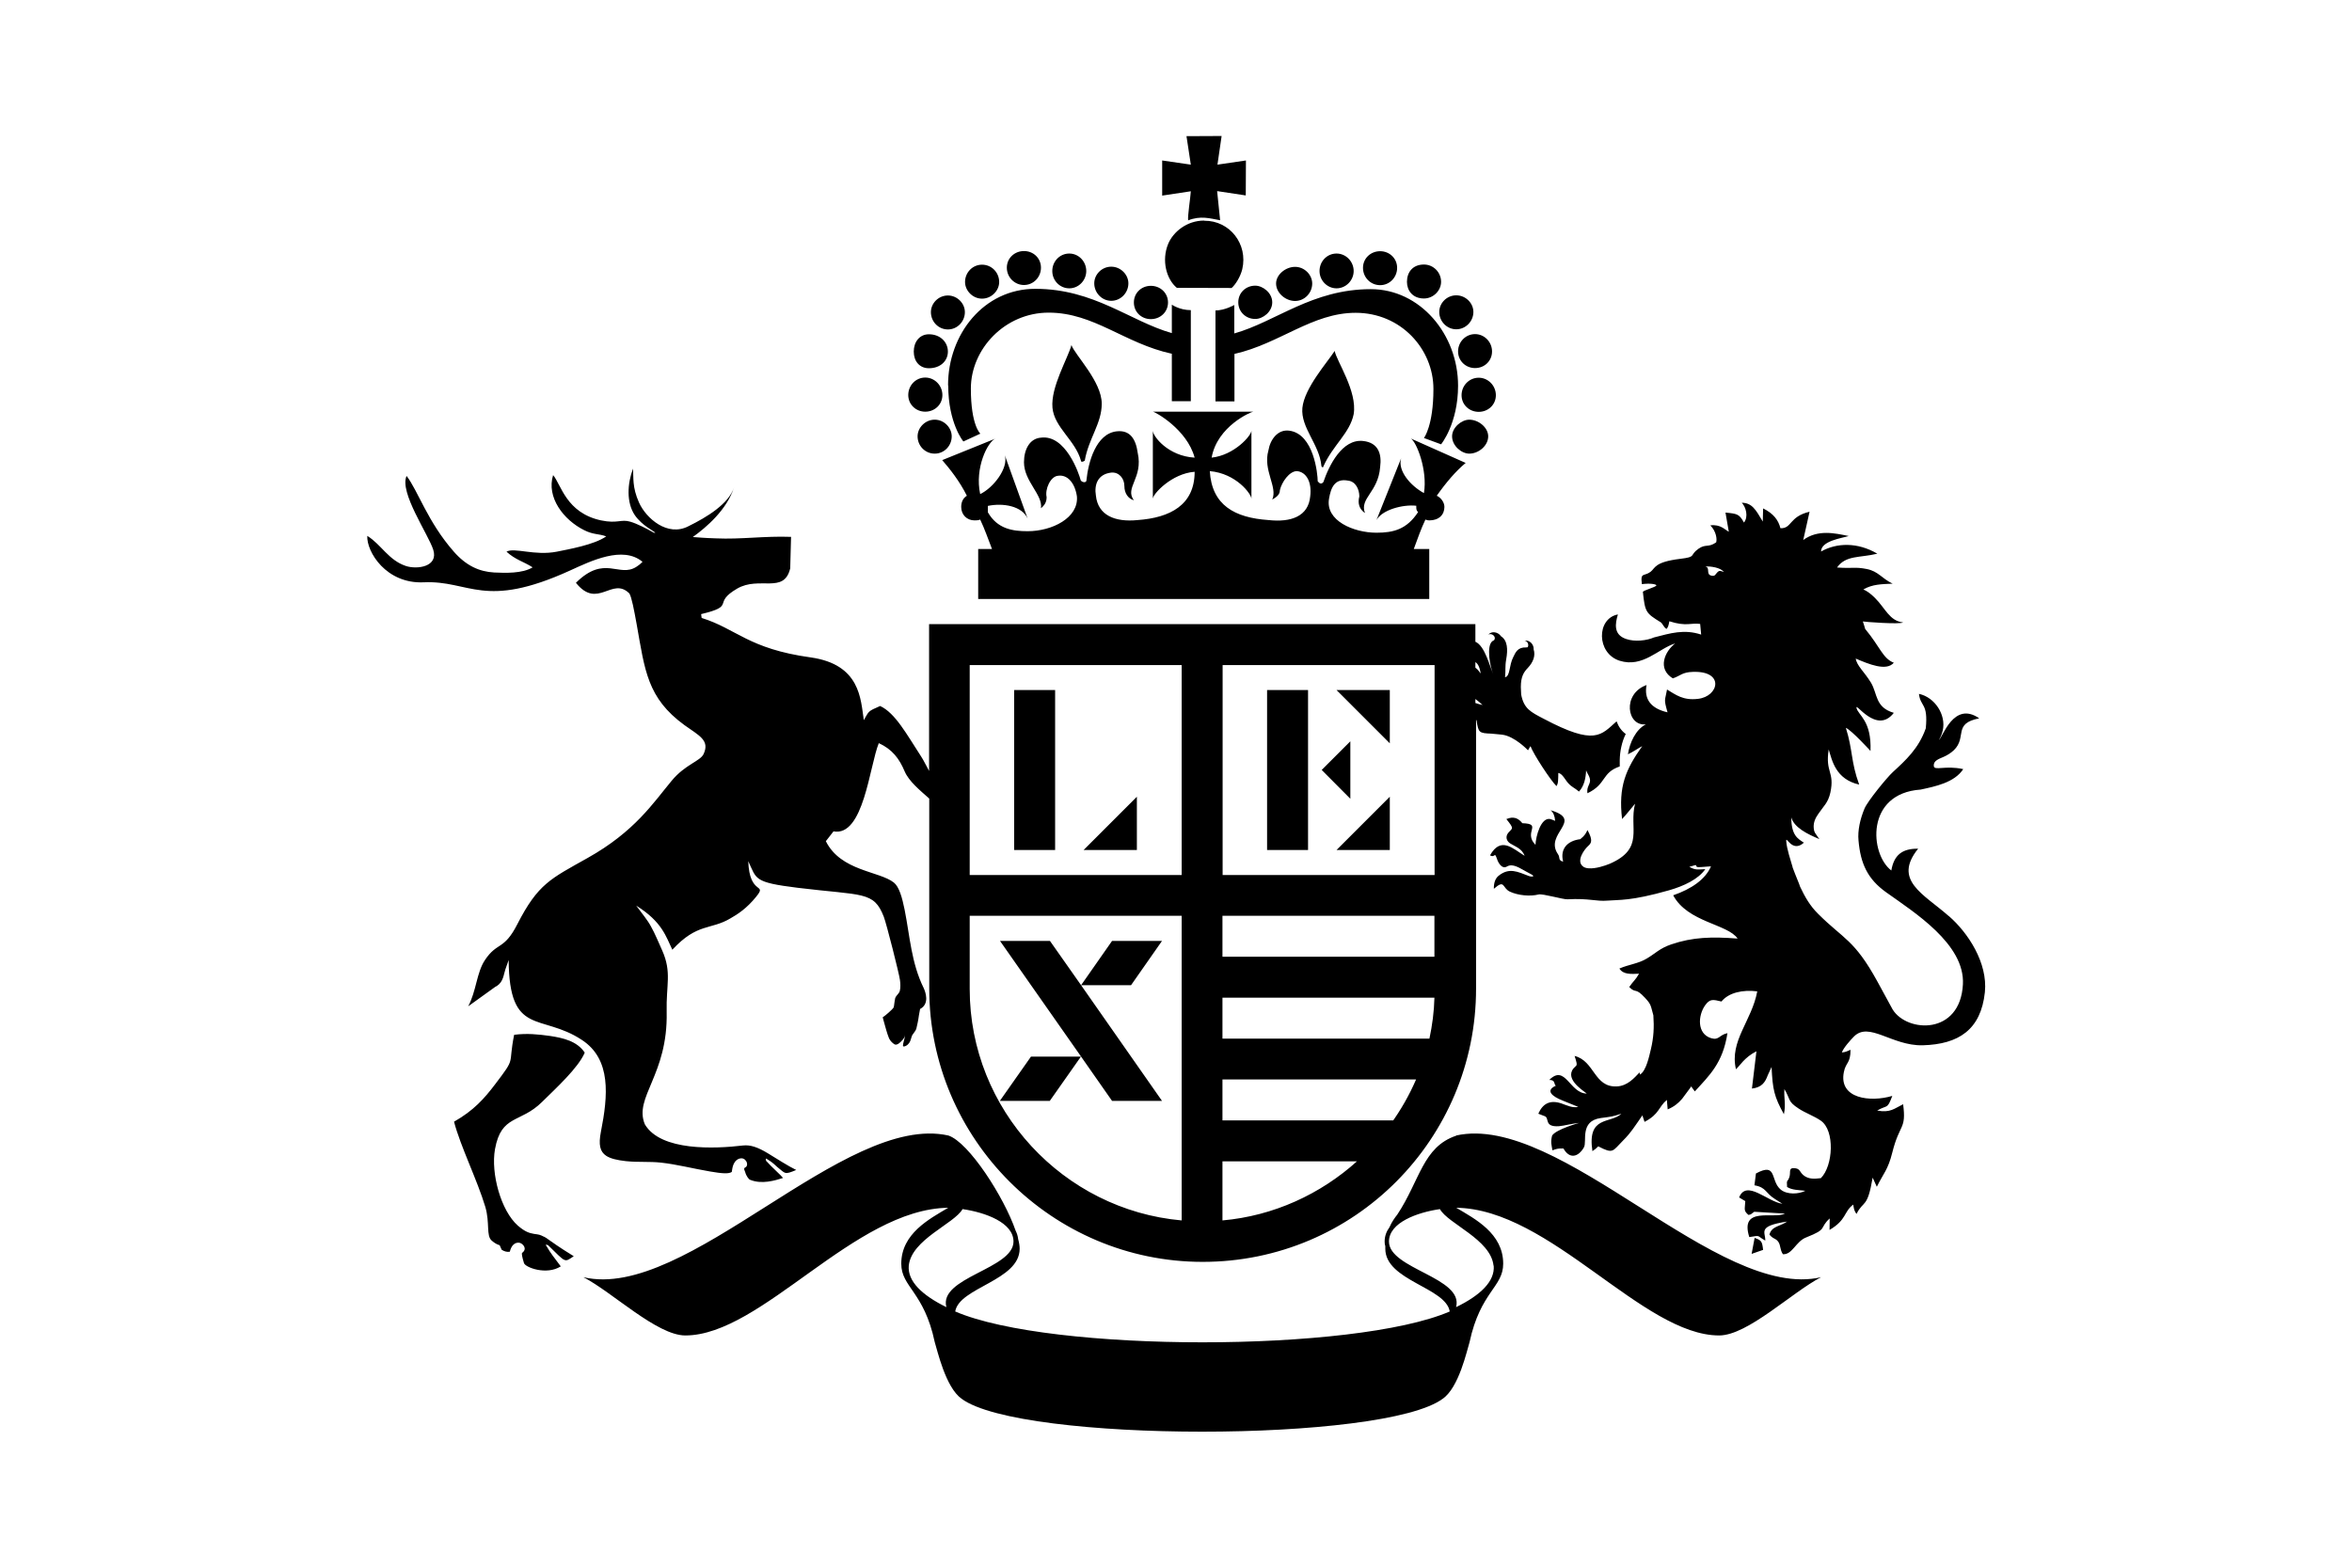 <svg xmlns="http://www.w3.org/2000/svg" xmlns:xlink="http://www.w3.org/1999/xlink" xmlns:xodm="http://www.corel.com/coreldraw/odm/2003" xml:space="preserve" width="0.846in" height="0.564in" style="shape-rendering:geometricPrecision; text-rendering:geometricPrecision; image-rendering:optimizeQuality; fill-rule:evenodd; clip-rule:evenodd" viewBox="0 0 141.22 94.17"> <defs> <style type="text/css"> .fil1 {fill:none} .fil0 {fill:black;fill-rule:nonzero} </style> </defs> <g id="Layer_x0020_1">  <path class="fil0" d="M61.48 17.12c0.57,0 1.02,-0.47 1.02,-1.04 0,-0.57 -0.45,-1 -1.02,-1 -0.57,0 -1.03,0.43 -1.03,1 0,0.57 0.46,1.04 1.03,1.04zm-3.26 35.44l12.73 0 0 -12.61 -12.73 0 0 12.61zm15.19 0l12.73 0 0 -12.61 -12.73 0 0 12.61zm-15.19 2.45l0 4.4c0,7.26 5.63,13.27 12.73,13.9l0 -18.3 -12.73 0zm27.91 0l-12.73 0 0 2.46 12.73 0 0 -2.46zm-12.73 4.92l0 2.46 12.43 0c0.17,-0.8 0.28,-1.62 0.3,-2.46l0 0 -12.72 0zm0 4.91l0 2.46 10.26 0c-0.05,0.07 -0.1,0.14 -0.15,0.21 0.6,-0.83 1.11,-1.72 1.52,-2.67l-11.64 0zm0 4.92l0 3.55c3.07,-0.27 5.9,-1.58 8.1,-3.57l-0.02 0.02 -8.08 0zm-17.64 -32.27l32.83 0 0 1.06c0.58,0.25 0.86,1.5 1.08,1.95 -0.19,-0.39 -0.45,-1.73 -0.04,-2l0.08 -0.04c0.17,-0.22 -0.16,-0.47 -0.35,-0.33 0.2,-0.25 0.6,-0.17 0.77,0.09 0.39,0.25 0.42,0.78 0.31,1.39 -0.08,0.46 -0.02,0.65 -0.07,1.07 0.32,-0.05 0.23,-0.71 0.5,-1.22 0.13,-0.26 0.25,-0.59 0.77,-0.57l0.09 -0.01c0.09,-0.14 -0,-0.38 -0.19,-0.39 0.3,-0.07 0.57,0.22 0.55,0.52 0.12,0.38 -0.03,0.77 -0.35,1.11 -0.25,0.26 -0.42,0.53 -0.42,1.15l0.02 0.45c0.16,0.85 0.57,1.05 1.36,1.46 3.08,1.63 3.43,0.98 4.37,0.15 0.11,0.31 0.3,0.58 0.55,0.76 -0.24,0.48 -0.35,1.05 -0.36,1.56l-0 0.39c-1.11,0.38 -0.78,1.06 -1.94,1.61 -0.08,-0.57 0.39,-0.56 -0,-1.2 -0.05,-0.12 -0.07,-0.15 -0.08,-0.18 -0.02,0.48 -0.12,0.95 -0.43,1.28 -0.26,-0.23 -0.41,-0.25 -0.64,-0.5 -0.18,-0.19 -0.35,-0.58 -0.6,-0.62 -0.01,0.47 -0,0.62 -0.11,0.79 -0.34,-0.32 -1.4,-1.94 -1.56,-2.4 -0.02,0.02 -0.15,0.25 -0.15,0.25 0,0 -0.8,-0.85 -1.56,-0.94l-0.63 -0.06c-0.75,-0.03 -0.79,-0.05 -0.9,-0.8l-0.03 -0.02 0 16.14c0,9.01 -7.29,16.41 -16.42,16.41 -9.03,0 -16.42,-7.38 -16.42,-16.41l0 -11.42c-0.55,-0.49 -1.22,-1.03 -1.48,-1.64 -0.32,-0.76 -0.74,-1.32 -1.55,-1.69 -0.56,1.38 -0.91,5.64 -2.72,5.3 -0.21,0.28 -0.38,0.48 -0.46,0.59 0.9,1.81 3.22,1.79 4.09,2.49 0.31,0.25 0.49,0.88 0.64,1.62 0.32,1.61 0.4,3.2 1.15,4.72 0.1,0.22 0.37,0.94 -0.22,1.25l-0.07 0.38c-0.02,0.14 -0.04,0.28 -0.07,0.42 -0.03,0.13 -0.05,0.24 -0.08,0.36 -0.03,0.11 -0.09,0.19 -0.15,0.27 -0.03,0.04 -0.07,0.09 -0.1,0.14 -0.03,0.06 -0.05,0.13 -0.07,0.2 -0.03,0.1 -0.06,0.21 -0.14,0.3 -0.08,0.11 -0.19,0.17 -0.32,0.19l-0 -0.03 0 -0 -0.03 0c-0,-0.09 0.02,-0.19 0.05,-0.29 0.01,-0.04 0.09,-0.29 0.06,-0.39 0.05,0.16 -0.25,0.45 -0.37,0.53 -0.18,0.11 -0.24,0.06 -0.37,-0.05 -0.1,-0.09 -0.17,-0.19 -0.21,-0.28 -0.12,-0.3 -0.21,-0.65 -0.3,-0.97l-0.07 -0.26 -0.01 -0.02 0.02 -0.01c0.14,-0.09 0.56,-0.45 0.64,-0.58 0.02,-0.05 0.03,-0.14 0.04,-0.23 0.01,-0.1 0.03,-0.19 0.04,-0.25 0,-0.11 0.08,-0.21 0.16,-0.3 0.06,-0.07 0.11,-0.14 0.13,-0.21 0.05,-0.18 0.04,-0.46 0.01,-0.66 -0.04,-0.35 -0.81,-3.39 -0.97,-3.8 -0.6,-1.55 -1.25,-1.26 -5.17,-1.74 -2.67,-0.33 -2.46,-0.52 -2.97,-1.6 0.07,2.1 1.16,1.29 0.48,2.13 -0.57,0.71 -1.12,1.06 -1.54,1.3 -1.2,0.72 -1.99,0.26 -3.5,1.89 -0.38,-0.78 -0.6,-1.67 -2.17,-2.65l0.49 0.65c0.18,0.25 0.27,0.37 0.39,0.59 0.25,0.44 0.47,0.99 0.68,1.45 0.59,1.33 0.23,2.06 0.27,3.7 0.08,3.8 -1.99,5.12 -1.31,6.75 0.96,1.62 4.21,1.47 5.89,1.27 0.45,-0.05 0.89,0.1 1.5,0.47 0.49,0.3 1.24,0.78 1.7,1 -0.73,0.31 -0.64,0.21 -1.14,-0.18 -0.38,-0.35 -0.37,-0.31 -0.65,-0.5 -0.06,-0.01 -0.03,0.08 -0.02,0.13 0.33,0.37 0.92,0.89 1.02,1.03 -0.48,0.15 -1.27,0.4 -1.98,0.11 -0.06,-0.01 -0.23,-0.22 -0.29,-0.45 -0.02,-0.07 -0.12,-0.23 -0.02,-0.28 0.16,-0.06 0.16,-0.26 0.07,-0.4 -0.1,-0.14 -0.23,-0.2 -0.44,-0.13 -0.41,0.18 -0.39,0.73 -0.42,0.79 -0.18,0.12 -0.57,0.1 -1.31,-0.03 -1,-0.17 -2.01,-0.43 -2.93,-0.53 -0.72,-0.08 -1.35,-0.01 -2.12,-0.09 -0.53,-0.06 -0.92,-0.15 -1.18,-0.32 -0.38,-0.25 -0.47,-0.67 -0.32,-1.44 0.43,-2.18 0.63,-4.36 -1.14,-5.52 -2.47,-1.63 -4.36,-0.17 -4.4,-4.8l-0.2 0.57c-0.1,0.29 -0.11,0.73 -0.51,0.99 -0.01,0.01 -0.07,0.03 -0.08,0.04l-1.64 1.18c0.49,-0.91 0.5,-2.01 1,-2.77 0.74,-1.12 1.14,-0.57 1.95,-2.16 1.25,-2.44 2,-2.73 4.22,-3.98 2.84,-1.59 3.95,-3.32 5.05,-4.64 0.82,-0.99 1.72,-1.17 1.92,-1.61 0.38,-0.82 -0.27,-1.1 -1.15,-1.73 -2.24,-1.63 -2.38,-3.3 -2.87,-6.05 -0.16,-0.88 -0.3,-1.63 -0.44,-1.86 -1.04,-1.04 -1.9,0.99 -3.21,-0.64 1.72,-1.71 2.58,-0.29 3.63,-0.96 0.16,-0.1 0.24,-0.17 0.37,-0.3 -1.18,-0.99 -3.1,-0.05 -4.35,0.52 -5.2,2.37 -6.01,0.58 -8.8,0.71 -2.24,0.1 -3.43,-1.83 -3.38,-2.79 0.84,0.52 1.27,1.46 2.32,1.81 0.67,0.22 1.97,0.05 1.64,-0.98 -0.29,-0.92 -2.05,-3.45 -1.6,-4.43 0.68,0.88 1.26,2.75 2.83,4.54 0.75,0.86 1.54,1.21 2.43,1.26 0.65,0.03 1.7,0.07 2.31,-0.31 -0.57,-0.36 -1.03,-0.45 -1.57,-0.94 0.47,-0.27 1.69,0.26 3.02,0 0.68,-0.14 2.25,-0.41 2.97,-0.92 -0.47,-0.17 -0.76,-0.09 -1.32,-0.37 -1.25,-0.62 -2.28,-1.98 -1.87,-3.31 0.48,0.56 0.78,2.27 2.88,2.72 1,0.21 1.19,-0.09 1.76,0.08 0.41,0.12 0.95,0.4 1.41,0.66l0.09 0.01c-0.04,-0.09 -0.79,-0.42 -1.23,-1.06 -0.52,-0.76 -0.45,-1.91 -0.11,-2.8 0.04,0.54 -0.06,1.1 0.36,2.04 0.42,0.94 1.71,2.08 2.97,1.42 1.1,-0.54 2.42,-1.34 2.74,-2.34 -0.44,1.36 -1.67,2.41 -2.48,2.99 0.29,0.02 0.71,0.06 1.38,0.08 1.52,0.07 2.93,-0.15 4.52,-0.09l-0.05 1.89c-0.37,1.57 -1.85,0.44 -3.19,1.22 -1.54,0.9 -0.02,1.02 -2.16,1.53 0.01,0.08 0.02,0.16 0.03,0.23 2.11,0.66 2.8,1.85 6.54,2.37 3,0.42 3.01,2.52 3.2,3.77 0.32,-0.55 0.22,-0.52 0.98,-0.85 0.91,0.42 1.6,1.71 2.46,3.03 0.16,0.24 0.31,0.57 0.48,0.87l0 -8.82zm32.83 2.28l0 0.34c0.1,0.07 0.19,0.16 0.27,0.29 0,-0.02 0.03,0.04 0.05,0.06 -0.07,-0.43 -0.18,-0.59 -0.31,-0.68zm0 2.22l0 0.24c0.11,0.03 0.24,0.08 0.43,0.12 -0.13,-0.13 -0.28,-0.25 -0.43,-0.36zm-7.51 5.99l0 -3.45 -1.72 1.72 1.72 1.73zm-2.54 -6.53l-2.46 0 0 9.61 2.46 0 0 -9.61zm1.71 9.61l3.2 0 0 -3.2 -3.2 3.2zm-15.19 0l3.2 0 0 -3.2 -3.2 3.2zm-1.71 -9.61l-2.46 0 0 9.61 2.46 0 0 -9.61zm20.1 0l-3.2 0 3.2 3.2 0 -3.2zm-16.68 24.68l3 0 -4.86 -6.95 3 0 1.86 -2.66 -3 0 -1.86 2.66 -1.87 -2.66 -3 0 4.87 6.95 1.86 2.66zm-4.87 -2.66l3 0 -1.87 2.66 -3 0 1.87 -2.66zm41.23 -29.1c-0.13,0.12 -0.13,0.26 -0.36,0.21 -0.37,-0.08 -0.04,-0.48 -0.38,-0.56 0.35,0 0.9,0.06 1.13,0.34 -0.2,-0.06 -0.26,-0.11 -0.38,0zm13.88 20.65c-1.51,-1.33 -3.36,-2.14 -1.83,-4.04 -0.96,-0.01 -1.45,0.38 -1.61,1.31 -1.3,-0.99 -1.56,-4.63 1.76,-4.86 0.88,-0.19 2.03,-0.42 2.56,-1.23 -1.1,-0.24 -1.74,0.12 -1.77,-0.19 -0.03,-0.32 0.31,-0.42 0.6,-0.55 0.2,-0.09 0.41,-0.21 0.61,-0.4 0.8,-0.78 -0.08,-1.6 1.52,-1.91 -1.54,-1.07 -2.2,1.16 -2.42,1.3 0.09,-0.14 0.18,-0.36 0.23,-0.58 0.21,-0.93 -0.48,-1.99 -1.43,-2.19 0.09,0.8 0.56,0.53 0.41,2.07 -0.43,1.22 -1.21,1.92 -1.98,2.63 -0.35,0.32 -1.52,1.75 -1.7,2.19 -0.26,0.62 -0.42,1.32 -0.36,1.92 0.12,1.38 0.54,2.31 1.66,3.11 1.68,1.2 4.74,3.11 4.61,5.53 -0.16,3.06 -3.35,2.91 -4.22,1.51l-0.91 -1.67c-1.39,-2.54 -2.04,-2.55 -3.56,-4.07 -0.51,-0.5 -0.81,-1.05 -1.09,-1.64 -0.04,-0.15 -0.24,-0.59 -0.45,-1.16l-0 -0 -0 -0.02c-0.11,-0.38 -0.35,-1.09 -0.38,-1.54 -0.03,-0.42 0.33,0.73 1.06,0.08 -0.36,-0.24 -0.75,-0.42 -0.76,-1.52 0.17,0.61 0.98,1.01 1.68,1.3 -0.02,-0.02 -0.03,-0.09 -0.05,-0.08 -0.01,0.02 -0.04,-0.06 -0.05,-0.07 -0.13,-0.2 -0.21,-0.24 -0.23,-0.51 -0.03,-0.36 0.12,-0.63 0.29,-0.87 0.31,-0.46 0.57,-0.64 0.71,-1.26 0.27,-1.27 -0.32,-1.19 -0.1,-2.59 0.2,0.65 0.41,1.79 1.83,2.11 -0.51,-1.4 -0.37,-2.04 -0.8,-3.41 0.35,0.15 1.48,1.39 1.48,1.39 0.07,-1.83 -0.73,-2.13 -0.84,-2.58 -0.1,-0.42 1.21,1.63 2.24,0.29 -1.13,-0.33 -0.97,-1.14 -1.37,-1.81 -0.41,-0.67 -0.84,-1 -0.92,-1.45 0.78,0.33 1.84,0.78 2.29,0.25 -0.67,-0.26 -0.82,-0.95 -1.72,-2.03 -0.04,-0.15 -0.09,-0.3 -0.14,-0.45 0.02,0.02 2.23,0.19 2.42,0.06 -0.82,-0.09 -1.06,-0.84 -1.69,-1.47 -0.26,-0.26 -0.48,-0.42 -0.7,-0.51 0.54,-0.32 1.11,-0.32 1.76,-0.35 -0.67,-0.32 -0.85,-0.74 -1.56,-0.88 -0.71,-0.14 -0.79,-0.02 -1.78,-0.09 0.53,-0.75 1.35,-0.57 2.42,-0.83 -1.19,-0.7 -2.45,-0.66 -3.38,-0.13 0,-0.64 1.24,-0.8 1.66,-0.93 -0.82,-0.17 -1.85,-0.41 -2.73,0.24l0.38 -1.7c-1.24,0.29 -1.05,1.02 -1.75,0.99 -0.12,-0.48 -0.41,-0.88 -1.04,-1.19l-0.02 0.79c-0.43,-0.73 -0.65,-1.12 -1.26,-1.13 0.25,0.26 0.41,0.84 0.13,1.19 -0.28,-0.51 -0.4,-0.53 -1.11,-0.6 0.08,0.45 0.12,0.7 0.2,1.15 -0.23,-0.11 -0.49,-0.46 -1.11,-0.38 0.36,0.36 0.41,0.84 0.35,1.02 -0.49,0.34 -0.62,0.07 -1.07,0.39 -0.56,0.4 -0.08,0.48 -1.09,0.6 -1.55,0.19 -1.49,0.55 -1.77,0.77 -0.3,0.23 -0.49,0.13 -0.54,0.33 -0.02,0.08 -0.02,0.21 0.01,0.42 0.53,-0.07 0.86,0.01 0.87,0.07 0.01,0.1 -0.82,0.31 -0.81,0.4 0.13,1.22 0.18,1.27 1.07,1.82 0.12,0.08 0.18,0.31 0.35,0.4 0.09,-0.1 0.12,-0.19 0.17,-0.46 1.01,0.33 1.32,0.08 1.85,0.16l0.06 0.64c-1.03,-0.34 -1.85,-0.08 -2.83,0.17 -0.43,0.19 -1.16,0.28 -1.69,0.09 -0.75,-0.26 -0.65,-0.91 -0.48,-1.47 -1.29,0.24 -1.3,2.33 0.1,2.78 1.4,0.44 2.33,-0.73 3.34,-1.04 -0.63,0.48 -1.09,1.53 -0.14,2.1 0.47,-0.16 0.55,-0.37 1.2,-0.39 1.93,-0.07 1.56,1.48 0.31,1.62 -0.9,0.11 -1.34,-0.25 -1.86,-0.56 -0.12,0.69 -0.21,0.53 0.03,1.37 -1,-0.23 -1.42,-0.79 -1.26,-1.64 -1.48,0.53 -1.18,2.5 -0.04,2.36 -0.61,0.31 -0.97,1.1 -1.08,1.8 0.36,-0.17 0.56,-0.33 0.86,-0.49 -0.99,1.4 -1.44,2.42 -1.21,4.38 0.27,-0.28 0.52,-0.62 0.78,-0.92 -0.38,1.46 0.6,2.69 -1.53,3.61 -0.29,0.12 -0.84,0.3 -1.25,0.27 -0.16,-0.01 -0.29,-0.05 -0.38,-0.14 -0.36,-0.33 0.09,-0.97 0.34,-1.2 0.19,-0.17 0.31,-0.33 -0.04,-0.96 -0.08,0.17 -0.13,0.31 -0.43,0.55 -0.75,0.09 -1.23,0.56 -1.03,1.35 -0.33,-0.09 -0.16,-0.24 -0.31,-0.45 -0.86,-1.24 1.6,-2.03 -0.44,-2.64 0.16,0.13 0.25,0.35 0.27,0.64 -0.13,-0.05 -0.21,-0.09 -0.29,-0.11 -0.56,-0.12 -0.87,1.03 -0.89,1.55 -0.76,-0.77 0.45,-1.26 -0.79,-1.3 -0.38,-0.48 -0.75,-0.32 -0.96,-0.25 0.49,0.61 0.37,0.53 0.13,0.81 -0.22,0.25 -0.11,0.53 0.11,0.66 0.34,0.21 0.69,0.3 0.86,0.74 -0.7,-0.42 -1.42,-1.2 -2.08,-0.03 0.33,0.18 0.25,-0.27 0.42,0.22 0.07,0.22 0.29,0.62 0.58,0.46 0.18,-0.11 0.41,-0.14 0.91,0.15 0.17,0.1 0.35,0.19 0.53,0.29 0.32,0.16 0.08,0.19 -0.11,0.12 -0.67,-0.25 -1.17,-0.53 -1.82,-0.01 -0.19,0.16 -0.29,0.42 -0.28,0.78 0.68,-0.6 0.49,-0.05 0.96,0.17 0.49,0.23 1.22,0.3 1.73,0.17 0.24,-0.06 1.49,0.31 1.73,0.29 1.31,-0.07 1.72,0.14 2.41,0.08 0.68,-0.06 1.37,0.04 3.69,-0.62 0.91,-0.26 1.76,-0.67 2.18,-1.27 -0.45,0.02 -0.59,0.07 -0.96,-0.14l0.38 -0.11c0.13,0.13 -0.16,0.17 0.92,0.08 -0.33,0.78 -1.17,1.36 -2.27,1.74 0.87,1.63 3.27,1.72 3.87,2.6 -1.55,-0.12 -2.7,-0.09 -3.99,0.35 -0.68,0.23 -0.96,0.55 -1.45,0.84 -0.52,0.32 -1.09,0.36 -1.66,0.61 0.23,0.37 0.7,0.33 1.18,0.31 -0.22,0.39 -0.33,0.42 -0.59,0.8 0.42,0.42 0.34,-0.01 0.95,0.65 0.38,0.41 0.33,0.45 0.5,1.05 0.05,0.71 0.02,1.34 -0.15,2.04 -0.1,0.42 -0.28,1.29 -0.65,1.52l-0.03 -0.13c-0.3,0.31 -0.71,0.81 -1.36,0.84 -1.38,0.07 -1.33,-1.53 -2.54,-1.83 0.11,0.36 0.19,0.55 0.05,0.63 -0.77,0.67 0.4,1.41 0.68,1.63 -1.03,-0.01 -1.28,-1.79 -2.25,-0.82 0.38,-0 0.26,0.24 0.39,0.35 -0.63,0.28 -0.25,0.63 0.41,0.89 0.31,0.12 0.65,0.27 0.94,0.38 -0.34,0.08 -0.68,-0.09 -1.02,-0.21 -0.7,-0.23 -1.12,0.03 -1.38,0.62 0.13,0.05 0.26,0.1 0.39,0.15 0.29,0.11 -0.06,0.66 0.85,0.6 0.28,-0.02 0.8,-0.16 1.22,-0.2 0,0 -1.38,0.38 -1.63,0.76 -0.1,0.39 -0.04,0.55 0.02,0.89 0.2,-0.08 0.36,-0.13 0.66,-0.11 0.37,0.66 0.9,0.51 1.23,-0.07 0.2,-0.35 -0.27,-1.58 1.01,-1.76 0.61,-0.08 0.69,-0.08 1.24,-0.26 -0.64,0.62 -2.07,0.08 -1.74,2.25 0.18,-0.13 0.21,-0.15 0.35,-0.29 0.92,0.48 0.85,0.29 1.5,-0.36 0.46,-0.45 0.78,-0.97 1.15,-1.5l0.13 0.39c0.9,-0.47 0.82,-0.88 1.34,-1.32l0.05 0.57c0.38,-0.16 0.63,-0.36 0.87,-0.64l0.46 -0.62c0.02,-0.02 0.06,-0.1 0.08,-0.12l0.22 0.3c0.87,-0.96 1.68,-1.69 1.96,-3.5 -0.51,0.11 -0.5,0.45 -0.99,0.3 -0.85,-0.27 -0.78,-1.35 -0.36,-1.96 0.3,-0.42 0.48,-0.36 0.99,-0.24 0.43,-0.53 1.26,-0.72 2.15,-0.61 -0.33,1.78 -1.68,2.98 -1.28,4.68 0.23,-0.2 0.5,-0.71 1.23,-1.08l-0.27 2.24c0.58,-0.07 0.79,-0.36 0.95,-0.8l0.23 -0.5c0.06,1.36 0.16,1.79 0.74,2.84 0.13,-0.63 -0.01,-0.94 0.03,-1.51 0.37,0.62 0.18,0.73 0.84,1.16 0.38,0.26 0.97,0.47 1.35,0.74 0.85,0.59 0.74,2.71 0,3.45 -0.39,0.05 -0.74,0.07 -1.04,-0.17 -0.24,-0.2 -0.2,-0.37 -0.47,-0.42 -0.48,-0.07 -0.28,0.21 -0.38,0.52 -0.11,0.34 -0.18,0.1 -0.14,0.6 0.3,0.19 0.68,0.18 1.1,0.23 -0.41,0.21 -1.1,0.24 -1.48,-0.07 -0.65,-0.54 -0.19,-1.67 -1.49,-0.97l-0.09 0.71c0.73,0.13 0.64,0.46 1.24,0.83l0.44 0.28c-0.9,-0.12 -2.16,-1.48 -2.6,-0.38l0.37 0.22c-0.02,0.5 -0.12,0.56 0.19,0.83 0.2,-0.03 0.16,-0.07 0.35,-0.19l1.84 0.11c-0.66,0.35 -2.73,-0.47 -2.14,1.41 0.73,-0.11 0.4,-0.1 0.96,0.21 0.02,-0.51 -0.5,-0.87 1.31,-1.14 -0.44,0.3 -0.92,0.27 -1.06,0.78 0.24,0.29 0.36,0.2 0.53,0.43 0.16,0.23 0.09,0.47 0.28,0.75 0.57,0.04 0.77,-0.77 1.4,-1.01 1.34,-0.53 0.74,-0.52 1.41,-1.14l-0.01 0.69c1.04,-0.61 0.84,-1.08 1.42,-1.52 0.03,0.08 0.02,0.33 0.2,0.56 0.43,-0.85 0.65,-0.3 0.97,-2.18l0.25 0.55c0.39,-0.8 0.67,-1.01 0.93,-2.06 0.44,-1.76 0.85,-1.36 0.65,-2.9 -0.52,0.25 -0.76,0.53 -1.56,0.38 0.64,-0.37 0.59,-0.04 0.91,-0.88 -1.31,0.39 -3.23,0.18 -2.91,-1.43 0.12,-0.61 0.4,-0.5 0.4,-1.34 -0.19,0.08 -0.28,0.14 -0.52,0.16 0.09,-0.27 0.53,-0.76 0.72,-0.95 0.91,-0.93 2.28,0.56 4.13,0.52 2.16,-0.06 3.5,-0.93 3.74,-3.19 0.18,-1.77 -1.02,-3.58 -2.16,-4.57zm-28.79 -27.77c0.57,0 1.14,-0.48 1.14,-1.04 0,-0.52 -0.57,-1 -1.14,-1 -0.46,0 -1.03,0.47 -1.03,1 0,0.57 0.57,1.04 1.03,1.04zm0.57 -4.56c-0.57,0 -1.03,0.47 -1.03,1.05 0,0.57 0.46,1 1.03,1 0.57,0 1.03,-0.43 1.03,-1 0,-0.57 -0.46,-1.05 -1.03,-1.05zm-33.02 -0.57c0.68,0 1.14,-0.43 1.14,-1 0,-0.57 -0.46,-1.04 -1.14,-1.04 -0.57,0 -0.91,0.47 -0.91,1.04 0,0.57 0.34,1 0.91,1zm1.14 -2.33c0.57,0 1.02,-0.48 1.02,-1.04 0,-0.53 -0.46,-1 -1.02,-1 -0.57,0 -1.02,0.47 -1.02,1 0,0.57 0.45,1.04 1.02,1.04zm2.05 -1.85c0.57,0 1.03,-0.48 1.03,-1 0,-0.57 -0.45,-1.04 -1.03,-1.04 -0.57,0 -1.02,0.47 -1.02,1.04 0,0.52 0.46,1 1.02,1zm5.24 -0.62c0.57,0 1.02,-0.48 1.02,-1.04 0,-0.57 -0.45,-1.05 -1.02,-1.05 -0.57,0 -1.02,0.47 -1.02,1.05 0,0.57 0.45,1.04 1.02,1.04zm18.67 -0.19c0.57,0 1.02,-0.47 1.02,-1.04 0,-0.57 -0.46,-1 -1.02,-1 -0.57,0 -1.03,0.43 -1.03,1 0,0.57 0.45,1.04 1.03,1.04zm-3.53 10.84c0,0.1 0.12,0.14 0.12,0.05 0.57,-1.28 1.59,-2 1.82,-3.14 0.23,-1.38 -1.03,-3.19 -1.14,-3.8 -0.46,0.71 -1.82,2.23 -1.94,3.42 -0.11,1.19 1.02,2.19 1.14,3.47zm26.02 46.39l-0.18 0.96 0.69 -0.24c-0.06,-0.51 -0.09,-0.57 -0.51,-0.72zm-34.03 -61.12c0.76,-0.3 1.31,-0.12 1.93,-0.01l-0.18 -1.75 1.72 0.26 0.01 -2.1 -1.71 0.25 0.25 -1.72 -2.11 0.01 0.26 1.71 -1.72 -0.25 0 2.11 1.72 -0.26c-0.02,0.39 -0.2,1.48 -0.16,1.76zm-15.21 11.97c-0.57,0 -1.03,0.48 -1.03,1 0,0.57 0.45,1.04 1.03,1.04 0.57,0 1.02,-0.47 1.02,-1.04 0,-0.52 -0.46,-1 -1.02,-1zm24.13 -7.89c0.57,0 1.03,-0.48 1.03,-1.04 0,-0.57 -0.46,-1.05 -1.03,-1.05 -0.57,0 -1.02,0.47 -1.02,1.05 0,0.57 0.46,1.04 1.02,1.04zm-24.7 7.41c0.57,0 1.03,-0.43 1.03,-1 0,-0.57 -0.46,-1.05 -1.03,-1.05 -0.57,0 -1.02,0.47 -1.02,1.05 0,0.57 0.46,1 1.02,1zm13.55 -5.56c0.57,0 1.03,-0.43 1.03,-1 0,-0.57 -0.46,-1 -1.03,-1 -0.57,0 -1.02,0.43 -1.02,1 0,0.57 0.45,1 1.02,1zm-36.45 55.12c-0.25,-0.13 -0.3,-0.13 -0.59,-0.17 -0.29,-0.05 -0.54,-0.12 -0.98,-0.5 -1.01,-0.89 -1.63,-3.13 -1.37,-4.59 0.38,-2.1 1.52,-1.54 2.83,-2.84 0.83,-0.82 2.18,-2.05 2.56,-2.96 -0.46,-0.69 -1.29,-0.88 -2.08,-1 -0.72,-0.1 -1.39,-0.17 -2.16,-0.07 -0.38,1.9 0.14,1.29 -1.14,2.97 -0.65,0.86 -1.29,1.58 -2.47,2.25 0.39,1.49 1.39,3.49 1.88,5.12 0.28,0.96 0.04,1.72 0.38,2.02 0.17,0.15 0.33,0.24 0.48,0.28l0.12 0.27c0.15,0.1 0.32,0.15 0.49,0.12 0.1,-0.41 0.32,-0.57 0.57,-0.54 0.19,0.03 0.52,0.35 0.17,0.61 -0.04,0.04 -0,0.25 0.11,0.61 0.07,0.26 1.35,0.75 2.21,0.2 -0.45,-0.6 -0.59,-0.76 -0.87,-1.24 -0.09,-0.06 0.02,-0.08 0.11,-0.03 1.09,1.06 0.96,1.05 1.54,0.66 -0.33,-0.21 -0.73,-0.44 -1.53,-1.01 -0.09,-0.07 -0.17,-0.12 -0.25,-0.16zm45.11 -56.21c0.57,0 1.03,-0.48 1.03,-1.05 0,-0.52 -0.46,-1 -1.03,-1 -0.57,0 -1.14,0.47 -1.14,1 0,0.57 0.57,1.05 1.14,1.05zm11.93 57.95c0.08,0.94 -0.8,1.78 -2.26,2.49 0.48,-1.78 -4.03,-2.29 -4.03,-3.94 0,-1.14 1.69,-1.75 3.06,-1.95 0.48,0.88 3.06,1.82 3.22,3.4zm-32.87 2.49c-1.45,-0.71 -2.34,-1.55 -2.26,-2.49 0.16,-1.58 2.74,-2.52 3.23,-3.4 1.37,0.2 3.06,0.81 3.06,1.95 0,1.65 -4.51,2.15 -4.03,3.94zm30.62 -10.3c-2.01,0.67 -2.18,2.69 -3.54,4.74 -0.16,0.2 -0.33,0.44 -0.47,0.76 -0.18,0.25 -0.29,0.53 -0.29,0.86 0,0.1 0.01,0.19 0.04,0.28 -0,0.05 -0,0.1 -0,0.15 0,1.92 3.63,2.32 3.87,3.77 -5.73,2.47 -23.97,2.47 -29.7,0 0.24,-1.45 3.87,-1.85 3.87,-3.77 0,-0.16 -0.03,-0.36 -0.09,-0.58 -0.02,-0.18 -0.07,-0.34 -0.15,-0.5 -0.7,-2.03 -2.81,-5.31 -4.04,-5.72 -6.24,-1.4 -15.73,9.98 -21.92,8.51 1.74,0.9 4.42,3.5 6.12,3.5 4.59,0 10.15,-7.6 15.79,-7.67 -1.13,0.67 -2.82,1.55 -2.82,3.36 0,1.41 1.37,1.68 2.01,4.71 0.16,0.5 0.65,2.72 1.61,3.4 3.54,2.64 25.36,2.64 28.9,0 0.97,-0.67 1.45,-2.89 1.61,-3.4 0.65,-3.03 2.02,-3.3 2.02,-4.71 0,-1.82 -1.69,-2.69 -2.82,-3.36 5.64,0.07 11.2,7.67 15.79,7.67 1.71,0 4.38,-2.6 6.12,-3.5 -6.18,1.46 -15.67,-9.91 -21.92,-8.51zm-15.14 -54.97c-1.04,0 -1.86,0.68 -2.16,1.4 -0.41,0.99 -0.11,2.12 0.52,2.64l3.29 0.01c0.24,-0.21 0.53,-0.68 0.64,-1.13 0.35,-1.5 -0.74,-2.92 -2.28,-2.91zm-30.29 19.88c0.38,-0.19 1.15,-0.62 1.41,0.19 -0.4,0.18 -0.94,0.02 -1.48,-0.04 -0.27,-0.03 -0.01,-0.11 0.07,-0.15zm4.53 -0.45c0.14,-0.06 0.3,-0.06 0.44,0.01 0.16,0.1 -0.22,0.08 -0.28,0.2 -0.02,0.05 -0.01,0.11 0,0.18 0.06,0.36 -0.5,0.19 -0.49,-0.04 0.01,-0.1 0.09,-0.22 0.33,-0.35zm40.9 -12.9c0.57,0 1.03,-0.48 1.03,-1.04 0,-0.53 -0.46,-1 -1.03,-1 -0.57,0 -1.02,0.47 -1.02,1 0,0.57 0.46,1.04 1.02,1.04zm0.57 8.03l-3.3 -1.47c0.34,0.19 1.02,1.9 0.79,3.28 -0.79,-0.43 -1.59,-1.33 -1.37,-2.09l-1.48 3.71c0.34,-0.62 1.59,-0.95 2.39,-0.86l0 0.05c0,0.14 0,0.24 0.11,0.33 -0.68,1.04 -1.48,1.24 -2.5,1.24 -1.37,0 -3.08,-0.72 -2.85,-2.04 0.11,-0.66 0.34,-1.24 1.14,-1.09 0.46,0.05 0.68,0.52 0.68,0.95 -0.11,0.43 0,0.76 0.34,1 -0.34,-0.9 0.79,-1.24 0.91,-2.76 0.11,-0.81 -0.12,-1.47 -1.02,-1.57 -1.26,-0.14 -2.05,1.47 -2.39,2.47 -0.12,0.14 -0.23,0.09 -0.34,-0.05 0,-0.43 -0.23,-2.85 -1.71,-3.04 -0.68,-0.09 -1.14,0.52 -1.25,1.19 -0.34,1.19 0.57,2.19 0.23,2.95 0.23,-0.14 0.46,-0.28 0.46,-0.57 0.11,-0.48 0.57,-1.14 1.02,-1.14 0.57,0.05 0.91,0.66 0.8,1.52 -0.11,1.19 -1.14,1.57 -2.5,1.42 -2.05,-0.14 -3.41,-0.9 -3.53,-2.94 1.59,0.14 2.5,1.38 2.5,1.66l0 -4.09c0,0.29 -1.02,1.47 -2.39,1.62 0.34,-1.9 2.39,-2.76 2.5,-2.76l-6.03 0c0.12,0 2.05,1.05 2.51,2.76 -1.59,-0.09 -2.51,-1.28 -2.51,-1.62l0 4.09c0,-0.29 1.14,-1.52 2.51,-1.62 0,2 -1.48,2.76 -3.42,2.9 -1.37,0.14 -2.39,-0.29 -2.51,-1.47 -0.11,-0.66 0.11,-1.28 0.91,-1.38 0.46,-0.05 0.8,0.33 0.8,0.81 0,0.43 0.23,0.76 0.57,0.85 -0.57,-0.76 0.57,-1.33 0.23,-2.85 -0.11,-0.81 -0.45,-1.38 -1.26,-1.29 -1.25,0.14 -1.71,1.86 -1.82,2.95 0,0.14 -0.23,0.14 -0.34,0 -0.11,-0.43 -0.91,-2.76 -2.39,-2.57 -0.68,0.05 -1.02,0.71 -1.02,1.48 0,1.14 1.14,1.95 1.02,2.76 0.23,-0.19 0.34,-0.38 0.34,-0.67 -0.11,-0.47 0.23,-1.24 0.68,-1.28 0.57,-0.09 1.02,0.43 1.14,1.24 0.11,1.28 -1.48,2.09 -2.96,2.09 -0.91,0 -1.82,-0.14 -2.39,-1.14l0 -0.33 0 -0.05c0.91,-0.19 2.05,0 2.39,0.76l-1.37 -3.8c0.23,0.76 -0.68,1.95 -1.48,2.33 -0.34,-1.57 0.45,-3.14 0.91,-3.33l-3.19 1.29c0.45,0.52 1.03,1.24 1.48,2.14 -0.23,0.14 -0.34,0.38 -0.34,0.67 0,0.47 0.34,0.81 0.8,0.81 0.11,0 0.23,0 0.34,-0.05 0.27,0.56 0.47,1.16 0.71,1.77l-0.83 0 0 3 27.09 0 0 -3 -0.93 0c0.23,-0.62 0.44,-1.23 0.7,-1.77 0.11,0.05 0.23,0.05 0.23,0.05 0.57,0 0.91,-0.33 0.91,-0.81 0,-0.29 -0.23,-0.57 -0.46,-0.67 0.57,-0.81 1.14,-1.47 1.71,-1.95zm-31.08 -4.66c0,2.28 0.91,3.37 0.91,3.37l1.02 -0.47c0,0 -0.57,-0.48 -0.57,-2.71 0,-2.38 2.05,-4.56 4.67,-4.56 2.73,0 4.55,1.85 7.4,2.47l0 2.85 1.14 0 0 -5.47c-0.68,0 -1.14,-0.33 -1.14,-0.33l0 1.71c-2.5,-0.71 -4.67,-2.66 -8.2,-2.66 -3.08,0 -5.24,2.71 -5.24,5.8zm7.97 4.52c0,0.09 0.11,0.09 0.23,0 0.23,-1.33 1.02,-2.23 1.02,-3.42 0,-1.33 -1.59,-2.9 -1.82,-3.52 -0.22,0.81 -1.25,2.52 -1.14,3.76 0.11,1.19 1.37,1.95 1.71,3.18zm9.45 -9.51c0,0.57 0.45,1 1.02,1 0.46,0 1.02,-0.43 1.02,-1 0,-0.57 -0.57,-1 -1.02,-1 -0.57,0 -1.02,0.43 -1.02,1zm20.87 28.11l0 -0.01c0.11,0.21 0.03,0.07 0,0.01zm-22.24 -27.63l0 5.47 1.14 0 0 -2.85c2.73,-0.62 4.67,-2.47 7.28,-2.47 2.73,0 4.67,2.19 4.67,4.57 0,2.23 -0.57,2.95 -0.57,2.95l1.03 0.38c0,0 1.02,-1.24 1.02,-3.52 0,-3.09 -2.28,-5.8 -5.24,-5.8 -3.53,0 -5.69,1.95 -8.2,2.66l0 -1.71c0,0 -0.57,0.33 -1.14,0.33zm-6.26 -0.57c0.57,0 1.03,-0.48 1.03,-1.05 0,-0.52 -0.46,-1 -1.03,-1 -0.57,0 -1.02,0.47 -1.02,1 0,0.57 0.46,1.05 1.02,1.05zm20.83 3.04c0,0.57 0.46,1 1.02,1 0.57,0 1.02,-0.43 1.02,-1 0,-0.57 -0.46,-1.04 -1.02,-1.04 -0.57,0 -1.02,0.47 -1.02,1.04zm-2.05 -3.18c0.57,0 1.03,-0.48 1.03,-1 0,-0.57 -0.46,-1.04 -1.03,-1.04 -0.68,0 -1.02,0.47 -1.02,1.04 0,0.52 0.34,1 1.02,1z"></path> <rect class="fil1" x="0" y="-0" width="141.22" height="94.17"></rect> </g> </svg>